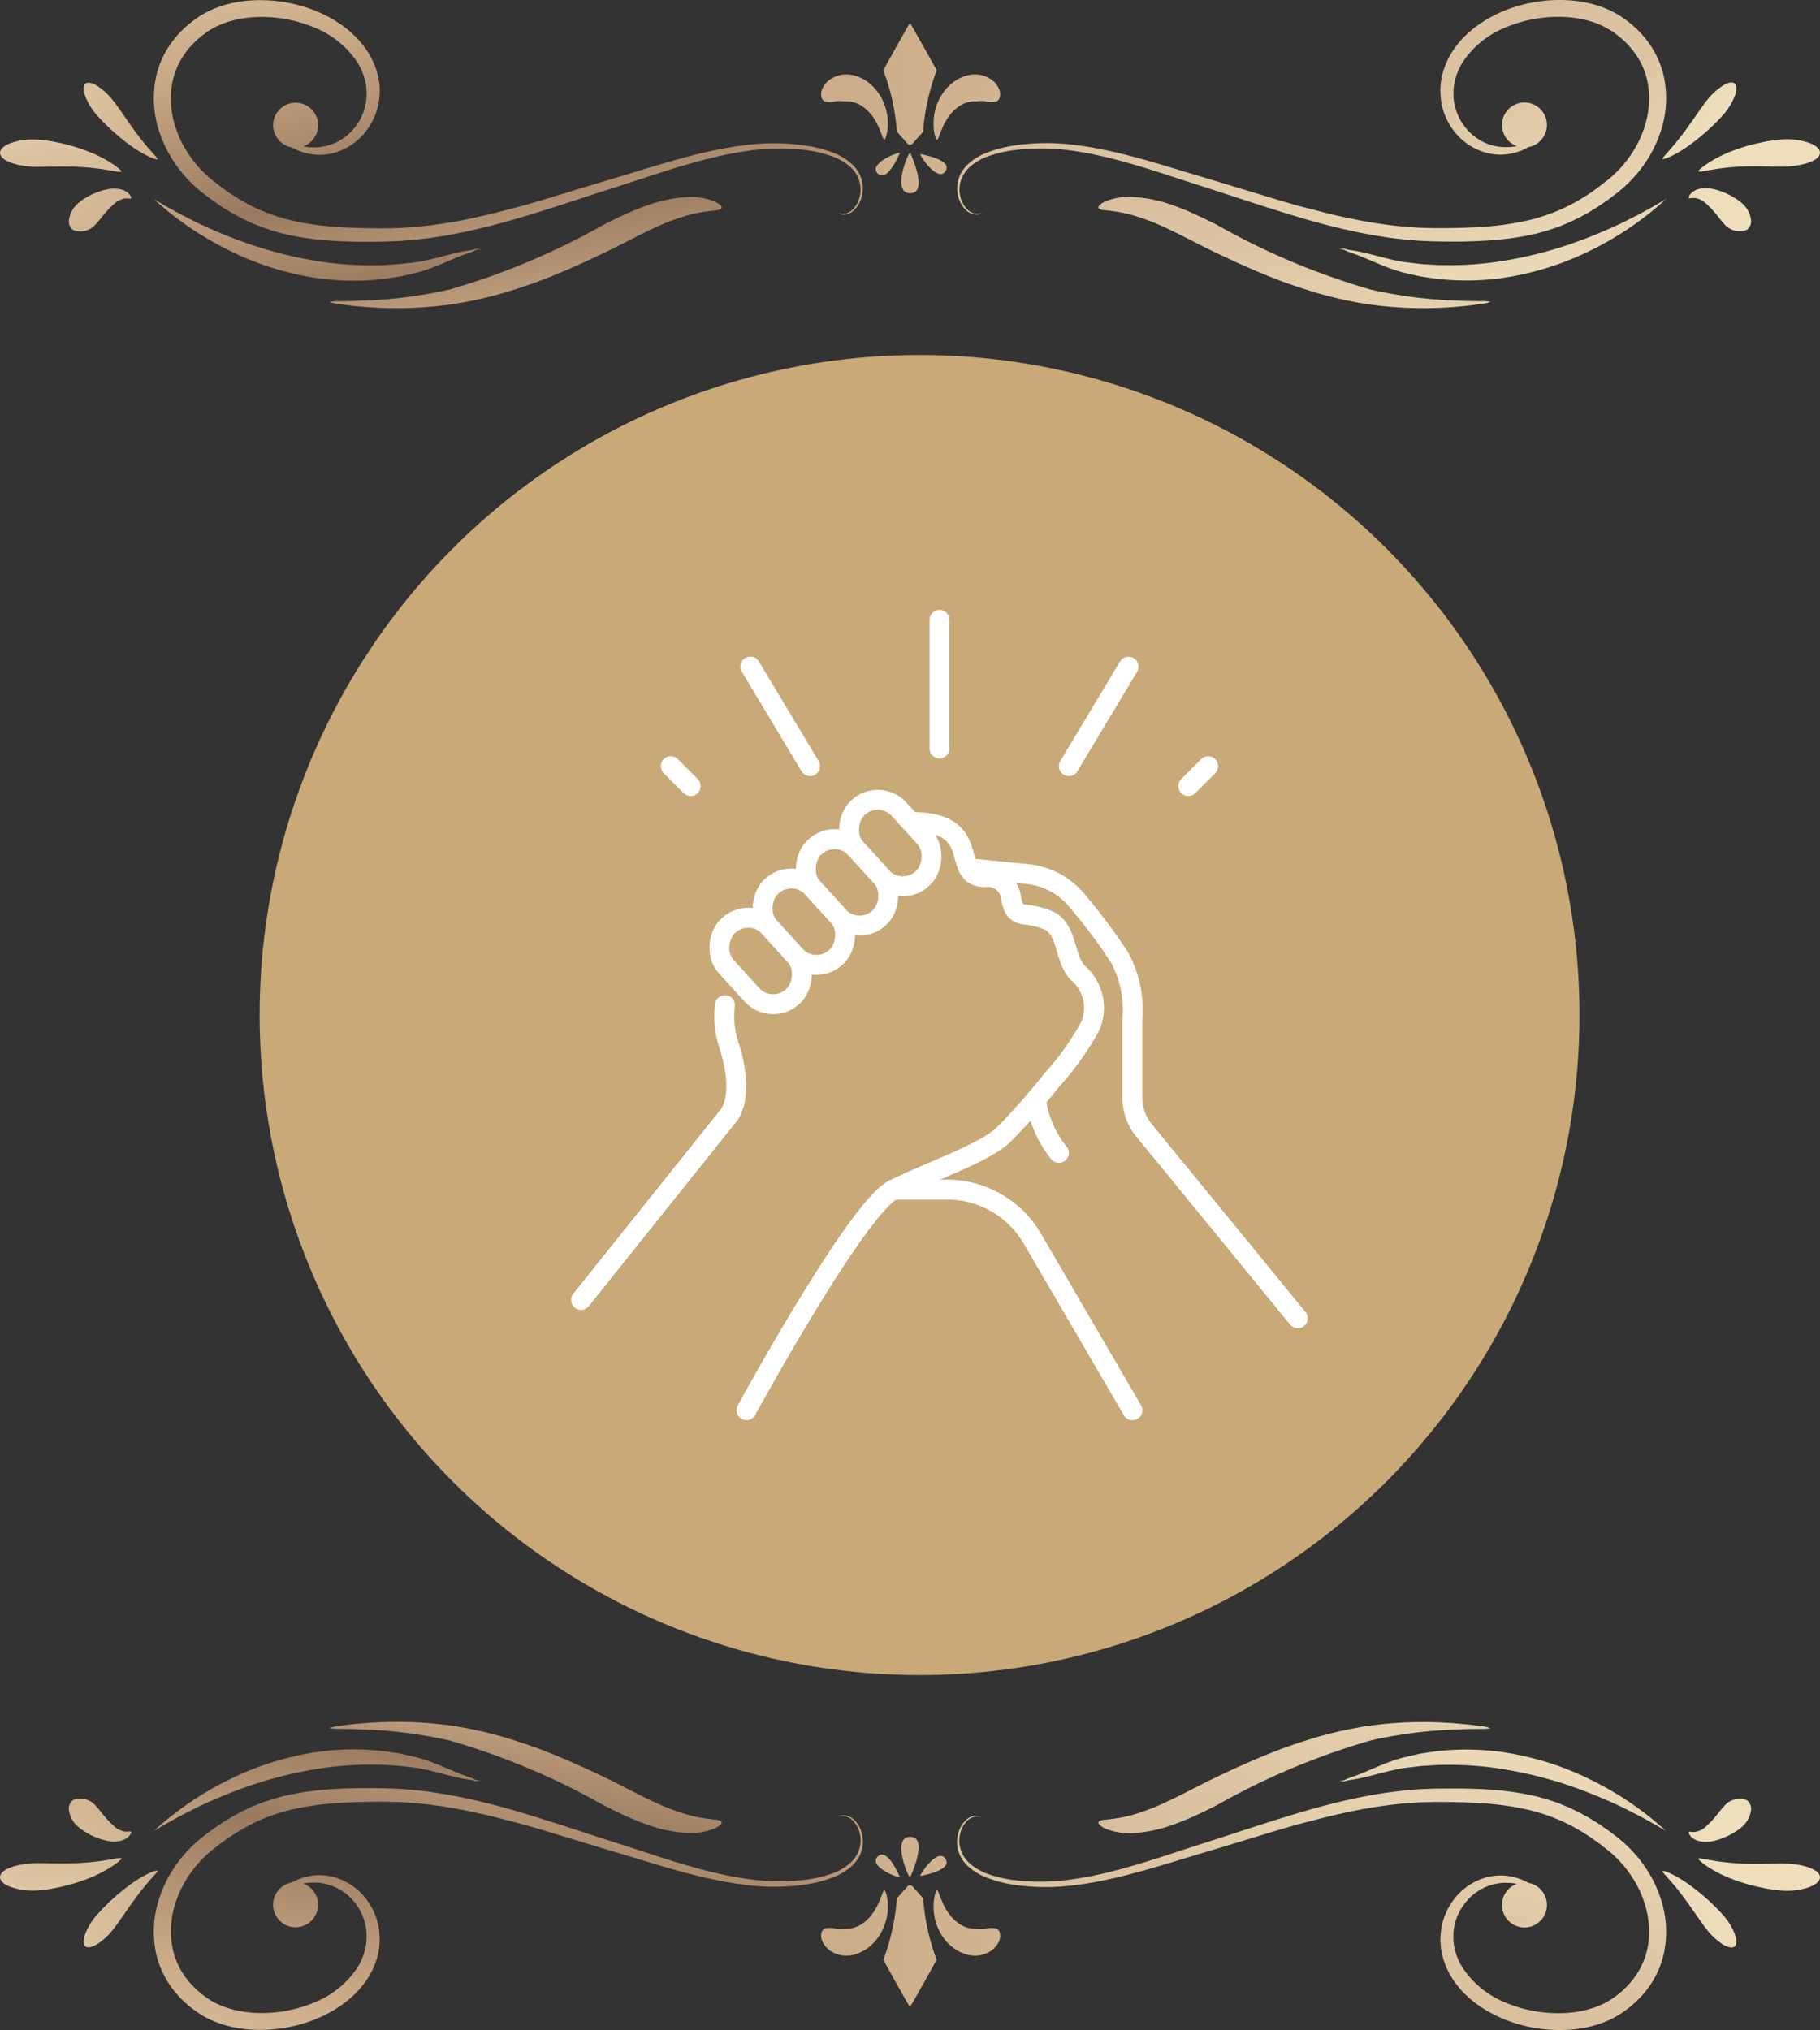 <svg xmlns="http://www.w3.org/2000/svg" xmlns:xlink="http://www.w3.org/1999/xlink" width="91.434" height="101.969" viewBox="0 0 91.434 101.969"><rect x="0" y="0" width="91.434" height="101.969" fill="#333333" stroke="none"/><defs><linearGradient id="linear-gradient" x1="-14.389" y1="-6.871" x2="12.052" y2="6.415" gradientUnits="objectBoundingBox"><stop offset="0" stop-color="#eedebc"></stop><stop offset="0.151" stop-color="#eedebc"></stop><stop offset="0.346" stop-color="#ddc5a3"></stop><stop offset="0.613" stop-color="#c9a885"></stop><stop offset="0.72" stop-color="#9a7a5f"></stop><stop offset="0.839" stop-color="#c9a885"></stop><stop offset="1" stop-color="#eedebc"></stop></linearGradient><linearGradient id="linear-gradient-2" x1="-17.398" y1="-3.388" x2="15.673" y2="3.794" xlink:href="#linear-gradient"></linearGradient><linearGradient id="linear-gradient-3" x1="-12.968" y1="-6.323" x2="13.474" y2="6.962" xlink:href="#linear-gradient"></linearGradient><linearGradient id="linear-gradient-4" x1="-52.626" y1="-10.685" x2="49.296" y2="10.749" xlink:href="#linear-gradient"></linearGradient><linearGradient id="linear-gradient-5" x1="-38.444" y1="-19.772" x2="34.521" y2="18.308" xlink:href="#linear-gradient"></linearGradient><linearGradient id="linear-gradient-6" x1="-33.859" y1="-21.678" x2="33.173" y2="21.579" xlink:href="#linear-gradient"></linearGradient><linearGradient id="linear-gradient-7" x1="-1.255" y1="-2.24" x2="1.234" y2="1.352" xlink:href="#linear-gradient"></linearGradient><linearGradient id="linear-gradient-8" x1="-2.555" y1="-4.81" x2="1.946" y2="3.002" xlink:href="#linear-gradient"></linearGradient><linearGradient id="linear-gradient-9" x1="-20.809" y1="-9.597" x2="3.038" y2="1.719" xlink:href="#linear-gradient"></linearGradient><linearGradient id="linear-gradient-10" x1="-12.74" y1="-24.146" x2="1.788" y2="2.671" xlink:href="#linear-gradient"></linearGradient><linearGradient id="linear-gradient-11" x1="-3.699" y1="-7.687" x2="1.694" y2="2.959" xlink:href="#linear-gradient"></linearGradient><linearGradient id="linear-gradient-12" x1="-24.508" y1="-17.266" x2="3.831" y2="2.844" xlink:href="#linear-gradient"></linearGradient><linearGradient id="linear-gradient-13" x1="-0.369" y1="-0.761" x2="2.119" y2="2.831" xlink:href="#linear-gradient"></linearGradient><linearGradient id="linear-gradient-14" x1="-0.974" y1="-2.077" x2="3.527" y2="5.723" xlink:href="#linear-gradient"></linearGradient><linearGradient id="linear-gradient-15" x1="-3.614" y1="-1.464" x2="20.23" y2="9.857" xlink:href="#linear-gradient"></linearGradient><linearGradient id="linear-gradient-16" x1="-1.486" y1="-3.305" x2="13.041" y2="23.571" xlink:href="#linear-gradient"></linearGradient><linearGradient id="linear-gradient-17" x1="-0.791" y1="-1.858" x2="4.602" y2="8.788" xlink:href="#linear-gradient"></linearGradient><linearGradient id="linear-gradient-18" x1="-3.582" y1="-2.316" x2="24.742" y2="17.711" xlink:href="#linear-gradient"></linearGradient><linearGradient id="linear-gradient-19" x1="-14.389" y1="7.871" x2="12.052" y2="-5.415" xlink:href="#linear-gradient"></linearGradient><linearGradient id="linear-gradient-20" x1="-17.398" y1="4.388" x2="15.673" y2="-2.794" xlink:href="#linear-gradient"></linearGradient><linearGradient id="linear-gradient-21" x1="-12.968" y1="7.323" x2="13.474" y2="-5.962" xlink:href="#linear-gradient"></linearGradient><linearGradient id="linear-gradient-22" x1="-52.626" y1="11.685" x2="49.296" y2="-9.749" xlink:href="#linear-gradient"></linearGradient><linearGradient id="linear-gradient-23" x1="-38.444" y1="20.772" x2="34.521" y2="-17.308" xlink:href="#linear-gradient"></linearGradient><linearGradient id="linear-gradient-24" x1="-33.859" y1="22.678" x2="33.173" y2="-20.579" xlink:href="#linear-gradient"></linearGradient><linearGradient id="linear-gradient-25" x1="-1.255" y1="3.24" x2="1.234" y2="-0.352" xlink:href="#linear-gradient"></linearGradient><linearGradient id="linear-gradient-26" x1="-2.555" y1="5.81" x2="1.946" y2="-2.002" xlink:href="#linear-gradient"></linearGradient><linearGradient id="linear-gradient-27" x1="-20.809" y1="10.597" x2="3.038" y2="-0.719" xlink:href="#linear-gradient"></linearGradient><linearGradient id="linear-gradient-28" x1="-12.74" y1="25.146" x2="1.788" y2="-1.671" xlink:href="#linear-gradient"></linearGradient><linearGradient id="linear-gradient-29" x1="-3.699" y1="8.687" x2="1.694" y2="-1.959" xlink:href="#linear-gradient"></linearGradient><linearGradient id="linear-gradient-30" x1="-24.508" y1="18.266" x2="3.831" y2="-1.844" xlink:href="#linear-gradient"></linearGradient><linearGradient id="linear-gradient-31" x1="-0.369" y1="1.761" x2="2.119" y2="-1.831" xlink:href="#linear-gradient"></linearGradient><linearGradient id="linear-gradient-32" x1="-0.974" y1="3.077" x2="3.527" y2="-4.723" xlink:href="#linear-gradient"></linearGradient><linearGradient id="linear-gradient-33" x1="-3.614" y1="2.464" x2="20.23" y2="-8.857" xlink:href="#linear-gradient"></linearGradient><linearGradient id="linear-gradient-34" x1="-1.486" y1="4.305" x2="13.041" y2="-22.571" xlink:href="#linear-gradient"></linearGradient><linearGradient id="linear-gradient-35" x1="-0.791" y1="2.858" x2="4.602" y2="-7.788" xlink:href="#linear-gradient"></linearGradient><linearGradient id="linear-gradient-36" x1="-3.582" y1="3.316" x2="24.742" y2="-16.711" xlink:href="#linear-gradient"></linearGradient></defs><g id="&#x7EC4;_496" data-name="&#x7EC4; 496" transform="translate(-4119.427 -5413.391)"><circle id="&#x692D;&#x5706;_24" data-name="&#x692D;&#x5706; 24" cx="33.154" cy="33.154" r="33.154" transform="translate(4132.47 5431.222)" fill="#c8a977"></circle><g id="&#x7EC4;_479" data-name="&#x7EC4; 479" transform="translate(4119.427 5413.391)"><g id="&#x7EC4;_396" data-name="&#x7EC4; 396" transform="translate(91.434 15.48) rotate(180)"><g id="&#x7EC4;_382" data-name="&#x7EC4; 382" transform="translate(41.183 5.775)"><g id="&#x7EC4;_380" data-name="&#x7EC4; 380" transform="translate(0 2.432)"><g id="&#x7EC4;_378" data-name="&#x7EC4; 378" transform="translate(5.649 0.254)"><path id="&#x8DEF;&#x5F84;_1296" data-name="&#x8DEF;&#x5F84; 1296" d="M3.156,1.92a.324.324,0,0,1,.181.226.684.684,0,0,1-.06.447,1.151,1.151,0,0,1-.476.5,1.448,1.448,0,0,1-.823.183A1.689,1.689,0,0,1,1.45,3.15a2.072,2.072,0,0,1-.579-.357A2.412,2.412,0,0,1,.4,2.237,2.692,2.692,0,0,1,.109,1.59,2.972,2.972,0,0,1,0,.966c0-.1,0-.188,0-.273S.013.528.023.457.046.32.058.264A1.3,1.3,0,0,1,.1.121C.128.042.153,0,.175,0S.219.043.25.116l.118.3c.024.061.055.126.083.2s.067.139.1.211a3.122,3.122,0,0,0,.273.422,2.216,2.216,0,0,0,.349.35,1.66,1.66,0,0,0,.369.223,1.226,1.226,0,0,0,.316.092.569.569,0,0,0,.063.008.356.356,0,0,0,.055.005l.048,0h.04c.1.007.176.012.255.016a1.454,1.454,0,0,0,.258-.006A1.188,1.188,0,0,1,3.156,1.92Z" transform="translate(0 0)" fill="url(#linear-gradient)"></path></g><path id="&#x8DEF;&#x5F84;_1297" data-name="&#x8DEF;&#x5F84; 1297" d="M2.68,3.741A10.916,10.916,0,0,1,2,.661C2,.647,1.989.637,1.979.637L1.468.057a.17.17,0,0,0-.255,0L.7.637c-.01,0-.018.01-.019.024A10.961,10.961,0,0,1,0,3.741c0,.01,1.054,1.9,1.293,2.3a.053.053,0,0,0,.1,0C1.626,5.643,2.685,3.751,2.68,3.741Z" transform="translate(3.194 0)" fill="url(#linear-gradient-2)"></path><g id="&#x7EC4;_379" data-name="&#x7EC4; 379" transform="translate(0 0.254)"><path id="&#x8DEF;&#x5F84;_1298" data-name="&#x8DEF;&#x5F84; 1298" d="M.2,1.92a.324.324,0,0,0-.181.226.683.683,0,0,0,.06.447,1.151,1.151,0,0,0,.476.5,1.448,1.448,0,0,0,.823.183A1.692,1.692,0,0,0,1.9,3.15a2.073,2.073,0,0,0,.579-.357,2.4,2.4,0,0,0,.473-.556,2.684,2.684,0,0,0,.289-.647A2.975,2.975,0,0,0,3.349.966c0-.1,0-.188,0-.273S3.339.528,3.329.457,3.306.32,3.295.264A1.259,1.259,0,0,0,3.252.121C3.224.042,3.2,0,3.177,0S3.133.043,3.1.116l-.117.3c-.025.061-.055.126-.084.2s-.067.139-.1.211a3.129,3.129,0,0,1-.273.422,2.209,2.209,0,0,1-.349.35,1.655,1.655,0,0,1-.369.223,1.222,1.222,0,0,1-.316.092.577.577,0,0,1-.063.008.358.358,0,0,1-.055.005l-.048,0h-.04c-.1.007-.177.012-.255.016a1.456,1.456,0,0,1-.259-.006A1.188,1.188,0,0,0,.2,1.92Z" transform="translate(0 0)" fill="url(#linear-gradient-3)"></path></g></g><g id="&#x7EC4;_381" data-name="&#x7EC4; 381" transform="translate(2.691 0)"><path id="&#x8DEF;&#x5F84;_1299" data-name="&#x8DEF;&#x5F84; 1299" d="M.424,2.029S-.53,0,.424,0C1.4,0,.48,2.15.424,2.029Z" transform="translate(1.409 0)" fill="url(#linear-gradient-4)"></path><path id="&#x8DEF;&#x5F84;_1300" data-name="&#x8DEF;&#x5F84; 1300" d="M0,1.135S.638-.417,1.122.109-.038,1.227,0,1.135Z" transform="translate(2.351 0.889)" fill="url(#linear-gradient-5)"></path><path id="&#x8DEF;&#x5F84;_1301" data-name="&#x8DEF;&#x5F84; 1301" d="M1.315,1.007S-.341.734.064.144,1.414,1.024,1.315,1.007Z" transform="translate(0 0.957)" fill="url(#linear-gradient-6)"></path></g></g><g id="&#x7EC4;_388" data-name="&#x7EC4; 388" transform="translate(48.084 0)"><path id="&#x8DEF;&#x5F84;_1302" data-name="&#x8DEF;&#x5F84; 1302" d="M35.5,8.328a4.561,4.561,0,0,1-.455,1.186,4.9,4.9,0,0,1-.653.907,5.315,5.315,0,0,1-.759.686l-.205.147c-.033.025-.07.048-.107.071l-.11.068c-.072.047-.149.086-.224.126l-.113.06-.116.053a5.04,5.04,0,0,1-.942.324,6.316,6.316,0,0,1-.954.154A7.338,7.338,0,0,1,29,12.024a7.242,7.242,0,0,1-.875-.206c-.143-.04-.282-.091-.42-.139-.069-.024-.137-.053-.2-.08s-.136-.053-.2-.084l-.2-.09c-.065-.031-.129-.065-.193-.1l-.1-.049-.094-.053-.186-.107L26.354,11l-.089-.058-.086-.062-.171-.124-.163-.132c-.055-.043-.107-.09-.158-.137s-.1-.093-.152-.141c-.1-.1-.195-.195-.281-.3a4.479,4.479,0,0,1-.471-.657l-.095-.175-.046-.087-.04-.091-.079-.18-.065-.185-.032-.092c-.01-.031-.017-.063-.025-.094L24.353,8.3c-.012-.063-.022-.126-.033-.188L24.3,8.018c0-.031-.006-.063-.009-.094l-.016-.186q0-.093,0-.185V7.461l.006-.091.014-.18.027-.177c0-.029.009-.058.014-.087l.02-.086c.014-.057.027-.114.041-.17l.053-.164c.009-.027.017-.054.027-.081l.032-.078.064-.155.075-.148.037-.073c.013-.024.028-.047.042-.07l.083-.137c.029-.045.061-.087.091-.13a2.961,2.961,0,0,1,.193-.243,3.065,3.065,0,0,1,.9-.7,2.853,2.853,0,0,1,.943-.3,2.668,2.668,0,0,1,.823.016l.09.015.086.021.163.041c.1.036.2.068.284.1l.232.11.074.044a1.13,1.13,0,1,1-.575.051l-.083-.017-.15-.018-.078-.01c-.027,0-.054,0-.081,0a2.5,2.5,0,0,0-.714.056,2.545,2.545,0,0,0-.777.313,2.647,2.647,0,0,0-.713.635,2.5,2.5,0,0,0-.149.21c-.023.037-.048.073-.07.111l-.063.117c-.011.02-.022.039-.032.059L25.18,6.3l-.055.124-.046.13-.023.065c-.007.022-.012.045-.018.067L25,6.826l-.027.139-.014.07c0,.024-.005.048-.008.072-.005.048-.011.1-.016.144l0,.146,0,.074,0,.074.007.149.019.15c0,.025.006.05.01.075l.016.075c.011.05.021.1.032.15l.045.149c.008.025.014.05.023.075l.029.073.057.148.07.145.035.073.041.071.083.143a4.69,4.69,0,0,0,2.214,1.761c.058.027.119.049.18.071s.121.047.183.067c.124.04.248.083.376.116a6.52,6.52,0,0,0,.784.171,6.637,6.637,0,0,0,1.644.057,5.534,5.534,0,0,0,.824-.14,4.244,4.244,0,0,0,.787-.275l.095-.043.091-.049c.061-.033.123-.064.18-.1l.088-.054a.974.974,0,0,0,.087-.058l.175-.126a4.534,4.534,0,0,0,.636-.577,4.1,4.1,0,0,0,.538-.743,3.735,3.735,0,0,0,.376-.965,4.151,4.151,0,0,0,.1-1.151c0-.1-.015-.2-.024-.308s-.031-.208-.046-.313a5.2,5.2,0,0,0-.165-.634,5.448,5.448,0,0,0-.252-.634,5.814,5.814,0,0,0-.347-.618,5.749,5.749,0,0,0-.434-.59c-.082-.093-.161-.19-.25-.278-.044-.045-.086-.092-.132-.136l-.139-.13c-.045-.045-.094-.086-.143-.127s-.1-.083-.148-.125l-.319-.248c-.054-.041-.106-.084-.162-.124L32.035,2.6l-.168-.118c-.056-.04-.112-.08-.17-.115l-.35-.221c-.118-.072-.241-.136-.362-.206s-.247-.13-.373-.192l-.19-.093c-.063-.032-.13-.056-.195-.084l-.2-.082c-.065-.028-.131-.056-.2-.078l-.406-.143-.417-.122c-.069-.022-.141-.037-.212-.054l-.214-.05A13.825,13.825,0,0,0,26.8.771C26.652.755,26.5.748,26.345.736L26.114.72,25.882.709,25.416.69l-.469-.01c-.157,0-.314-.006-.472-.006L24,.671l-.469.011L23.3.688c-.078,0-.157.009-.235.014l-.471.031c-.157.012-.314.031-.471.046-.315.028-.628.077-.942.119-.157.021-.313.052-.47.077s-.314.05-.469.083c-.312.062-.625.121-.935.194-.622.135-1.238.3-1.851.459s-1.22.343-1.821.525-1.2.364-1.79.545-1.18.356-1.755.528c-1.151.347-2.272.7-3.363.984-.545.143-1.084.265-1.612.369s-1.049.175-1.556.229A10.822,10.822,0,0,1,2.714,4.8,6.2,6.2,0,0,1,1.5,4.474a2.994,2.994,0,0,1-.967-.591,1.785,1.785,0,0,1-.323-.409,1.681,1.681,0,0,1-.173-.451L.019,2.91C.011,2.873.011,2.835.007,2.8a1.342,1.342,0,0,1,0-.217,1.631,1.631,0,0,1,.073-.394,1.414,1.414,0,0,1,.336-.576.815.815,0,0,1,.428-.238.685.685,0,0,1,.3.011.464.464,0,0,1,.073.024c.016.006.024.01.023.012a.61.61,0,0,1-.1-.015.732.732,0,0,0-.287.012.78.78,0,0,0-.387.243,1.355,1.355,0,0,0-.294.556,1.558,1.558,0,0,0-.054.371,1.235,1.235,0,0,0,.012.2c.005.034.006.069.014.1l.023.1A1.561,1.561,0,0,0,.334,3.4a1.647,1.647,0,0,0,.309.366A2.845,2.845,0,0,0,1.57,4.3a6.048,6.048,0,0,0,1.179.287A10.67,10.67,0,0,0,5.524,4.6c.495-.064,1-.147,1.521-.26s1.046-.246,1.582-.4c1.073-.3,2.179-.679,3.329-1.05.576-.185,1.154-.369,1.742-.562s1.181-.388,1.782-.58,1.21-.381,1.824-.563,1.237-.351,1.868-.5c.314-.08.632-.145.949-.214.158-.037.319-.062.479-.093s.319-.063.48-.087c.322-.049.643-.105.967-.139.162-.018.323-.041.485-.056l.487-.04c.081-.006.162-.015.243-.018l.244-.01.487-.019L24.475,0c.16,0,.319,0,.479,0l.478,0,.478.013.238.007.238.013c.159.01.317.015.475.029a14.493,14.493,0,0,1,1.877.256l.23.05c.076.017.153.032.229.055l.452.124L30.092.7c.074.023.146.052.217.081l.215.086c.071.03.143.055.213.088l.207.1c.138.065.276.128.407.2s.266.141.394.217l.379.233c.064.037.124.079.184.121l.18.124.179.123c.06.041.115.086.173.129l.341.258c.056.045.113.093.169.139s.112.093.165.143l.159.147c.052.049.1.1.152.152.1.1.194.209.289.314a6.678,6.678,0,0,1,.908,1.373,6.3,6.3,0,0,1,.3.731A5.245,5.245,0,0,1,35.5,8.328Z" transform="translate(0 3.338)" fill="url(#linear-gradient-7)"></path><g id="&#x7EC4;_383" data-name="&#x7EC4; 383" transform="translate(7.095 0)"><path id="&#x8DEF;&#x5F84;_1303" data-name="&#x8DEF;&#x5F84; 1303" d="M0,5.036c-.013.042.015.094.084.153a1.022,1.022,0,0,0,.135.1c.028.017.058.035.091.052l.107.044a3.231,3.231,0,0,0,1.37.193,7.066,7.066,0,0,0,1.963-.417c.35-.124.709-.27,1.07-.433s.722-.342,1.087-.524A35.825,35.825,0,0,1,13.673.937,22.782,22.782,0,0,1,17.859.388c.279-.009.533-.024.757-.029s.418,0,.578-.008a1.7,1.7,0,0,0,.5-.042,1.909,1.909,0,0,0-.491-.1c-.158-.024-.352-.051-.576-.081s-.48-.044-.762-.068A20.015,20.015,0,0,0,13.531.2a20.725,20.725,0,0,0-2.482.54c-.2.056-.4.124-.6.184l-.3.094-.293.1-.576.2-.553.215c-.182.069-.359.142-.531.215l-.506.213c-.326.143-.636.281-.923.412-.573.264-1.059.5-1.425.68l-1.056.538q-.5.255-.967.469a10.914,10.914,0,0,1-1.656.617A7.052,7.052,0,0,1,.5,4.888l-.1.015L.3,4.913a1.059,1.059,0,0,0-.149.027C.069,4.962.016,4.994,0,5.036Z" transform="translate(0)" fill="url(#linear-gradient-8)"></path></g><g id="&#x7EC4;_384" data-name="&#x7EC4; 384" transform="translate(35.435 7.474)"><path id="&#x8DEF;&#x5F84;_1304" data-name="&#x8DEF;&#x5F84; 1304" d="M3.628,3.8c.116-.1.113-.315.018-.588A3.241,3.241,0,0,0,3.1,2.277,10.717,10.717,0,0,0,1.441.756,6.033,6.033,0,0,0,.473.16,2.191,2.191,0,0,0,.142.025C.06,0,.011-.007,0,.008s.019.055.073.12S.21.276.3.386C.5.6.743.892.989,1.22c.494.652.992,1.43,1.256,1.752a3.29,3.29,0,0,0,.8.73C3.3,3.854,3.512,3.9,3.628,3.8Z" transform="translate(0 0)" fill="url(#linear-gradient-9)"></path></g><g id="&#x7EC4;_385" data-name="&#x7EC4; 385" transform="translate(37.249 6.847)"><path id="&#x8DEF;&#x5F84;_1305" data-name="&#x8DEF;&#x5F84; 1305" d="M6.1.951c0-.382-.812-.664-1.767-.7C3.853.24,2.787.307,1.835.23A12.179,12.179,0,0,1,.576.072C.407.048.271.018.171.007S.011,0,0,.017s.03.062.106.128A2.816,2.816,0,0,0,.445.4a6.446,6.446,0,0,0,1.205.617,9.342,9.342,0,0,0,1.49.445,7.22,7.22,0,0,0,1.144.162A3.379,3.379,0,0,0,5.578,1.44C5.905,1.314,6.1,1.14,6.1.951Z" transform="translate(0 0)" fill="url(#linear-gradient-10)"></path></g><g id="&#x7EC4;_386" data-name="&#x7EC4; 386" transform="translate(19.185 1.38)"><path id="&#x8DEF;&#x5F84;_1306" data-name="&#x8DEF;&#x5F84; 1306" d="M16.435,4.094l-.519-.452A17.091,17.091,0,0,0,14.4,2.517a17.121,17.121,0,0,0-2.474-1.335A14.761,14.761,0,0,0,8.611.191,12.887,12.887,0,0,0,5.14.063c-.066.006-.133.01-.2.017L4.747.108,4.366.165C4.242.186,4.118.2,4,.227l-.353.08c-.231.054-.453.1-.668.168-.108.03-.21.066-.31.1s-.2.07-.29.107c-.374.145-.7.291-.988.41-.144.061-.278.116-.4.163s-.239.09-.342.126L.5,1.434a1.114,1.114,0,0,0-.132.054.674.674,0,0,1-.192.08.4.4,0,0,1-.128,0L0,1.56l.042.015A.41.41,0,0,0,.175,1.6a.7.7,0,0,0,.217-.043c.079-.023.172-.031.284-.051s.234-.036.366-.066.277-.059.431-.1c.307-.073.653-.17,1.031-.261.095-.025.191-.045.29-.066s.2-.043.3-.059C3.3.922,3.518.9,3.743.876L4.086.835C4.2.819,4.322.82,4.442.81L4.808.788,4.994.776c.063,0,.126,0,.19,0a16.916,16.916,0,0,1,3.285.25,20.738,20.738,0,0,1,3.2.823A25.553,25.553,0,0,1,14.2,2.885c.7.342,1.262.646,1.645.865Z" transform="translate(0 0)" fill="url(#linear-gradient-11)"></path></g><g id="&#x7EC4;_387" data-name="&#x7EC4; 387" transform="translate(36.757 3.842)"><path id="&#x8DEF;&#x5F84;_1307" data-name="&#x8DEF;&#x5F84; 1307" d="M2.919.085A1,1,0,0,0,1.762.4c-.092.091-.221.259-.375.444a4.384,4.384,0,0,1-.518.544,1.079,1.079,0,0,1-.53.278c-.166.025-.3-.026-.333.01-.013.014-.005.052.026.114A.631.631,0,0,0,.232,2a.968.968,0,0,0,.42.151,1.722,1.722,0,0,0,.521-.016A3.21,3.21,0,0,0,2.13,1.79a2.794,2.794,0,0,0,.6-.418A1.322,1.322,0,0,0,3.12.632.532.532,0,0,0,2.919.085Z" transform="translate(0 0)" fill="url(#linear-gradient-12)"></path></g></g><g id="&#x7EC4;_394" data-name="&#x7EC4; 394" transform="translate(0 0)"><path id="&#x8DEF;&#x5F84;_1308" data-name="&#x8DEF;&#x5F84; 1308" d="M.125,8.328A4.567,4.567,0,0,0,.58,9.515a4.9,4.9,0,0,0,.653.907,5.325,5.325,0,0,0,.759.687l.205.147c.033.025.07.048.107.07l.11.068c.072.047.149.086.224.126l.113.06.116.053a5.049,5.049,0,0,0,.942.324,6.3,6.3,0,0,0,.954.154,7.341,7.341,0,0,0,1.855-.086,7.242,7.242,0,0,0,.875-.206c.143-.04.282-.091.42-.139.069-.024.137-.053.2-.08s.136-.053.2-.084l.2-.09c.065-.031.129-.065.193-.1l.1-.049.094-.053.186-.107L9.267,11l.089-.058.086-.062.171-.124.163-.132c.055-.043.107-.09.158-.137s.1-.093.152-.141c.1-.1.195-.195.281-.3a4.483,4.483,0,0,0,.471-.657l.094-.175.046-.087.04-.091.079-.18.065-.185.032-.092c.01-.031.017-.062.025-.093l.048-.186c.012-.063.022-.126.033-.188l.016-.093c0-.031.006-.063.009-.094q.008-.094.016-.186t0-.185V7.461l-.006-.091-.014-.18L11.3,7.013c0-.029-.009-.058-.014-.087l-.02-.086c-.014-.057-.027-.114-.041-.17l-.053-.164c-.009-.027-.017-.054-.027-.081l-.032-.078-.064-.155-.075-.148-.037-.073c-.013-.024-.028-.047-.042-.07l-.084-.138c-.029-.045-.061-.087-.091-.13a2.948,2.948,0,0,0-.193-.243,3.065,3.065,0,0,0-.9-.7,2.86,2.86,0,0,0-.944-.3,2.667,2.667,0,0,0-.823.016c-.03.005-.06.009-.09.015l-.085.021-.163.041c-.1.036-.2.067-.284.1L7,4.7l-.074.044a1.129,1.129,0,1,0,.575.05l.083-.017.15-.018.078-.01.081,0A2.5,2.5,0,0,1,8.61,4.8a2.539,2.539,0,0,1,.777.313,2.646,2.646,0,0,1,.713.635,2.5,2.5,0,0,1,.149.21c.023.037.048.073.07.111l.063.117c.01.02.021.039.031.059l.027.062.055.124.046.13.023.065c.007.022.012.045.018.067l.037.135.027.139.014.07c0,.024.005.048.008.072.005.048.011.1.016.144l0,.146,0,.073,0,.074q0,.074-.007.149l-.02.149c0,.025-.006.05-.01.075l-.016.075c-.011.05-.02.1-.032.15l-.045.149c-.008.025-.014.05-.023.075l-.029.073-.057.148-.07.145-.035.073-.041.071-.083.143A4.688,4.688,0,0,1,8.006,10.78c-.058.027-.119.048-.18.071s-.121.047-.183.067c-.124.04-.248.083-.376.116a6.581,6.581,0,0,1-.783.171,6.645,6.645,0,0,1-1.644.057,5.541,5.541,0,0,1-.824-.14,4.243,4.243,0,0,1-.787-.275L3.133,10.8l-.091-.049c-.061-.033-.123-.064-.18-.1L2.774,10.6a.9.9,0,0,1-.088-.058l-.175-.126a4.524,4.524,0,0,1-.637-.577A4.1,4.1,0,0,1,1.337,9.1a3.732,3.732,0,0,1-.376-.965,4.154,4.154,0,0,1-.1-1.151c0-.1.015-.2.025-.308s.031-.208.046-.313a5.162,5.162,0,0,1,.164-.634,5.451,5.451,0,0,1,.252-.634,5.875,5.875,0,0,1,.78-1.208c.082-.093.161-.19.25-.278.044-.045.087-.092.132-.135l.139-.13c.045-.045.094-.086.143-.127s.1-.083.148-.125l.319-.247c.054-.041.106-.085.162-.124L3.585,2.6l.168-.118c.056-.04.112-.08.17-.115l.35-.221c.118-.072.241-.137.362-.206s.247-.13.373-.192l.19-.093c.063-.032.13-.056.195-.084l.2-.082c.065-.028.131-.056.2-.078l.406-.143.417-.122c.069-.022.141-.037.212-.054l.214-.05A13.833,13.833,0,0,1,8.816.771c.152-.016.306-.023.459-.035L9.506.72l.232-.01L10.2.69l.469-.01c.156,0,.314-.006.472-.006l.474,0,.469.011.235.006c.078,0,.157.01.235.014l.471.031c.157.012.314.031.471.047.315.027.628.077.942.119.157.021.313.052.47.077s.314.05.469.083c.312.062.625.121.935.193.622.135,1.238.3,1.851.459s1.22.343,1.821.525,1.2.364,1.79.544,1.18.356,1.755.528c1.151.347,2.272.7,3.363.983.545.144,1.084.265,1.612.369s1.049.175,1.556.229A10.819,10.819,0,0,0,32.907,4.8a6.185,6.185,0,0,0,1.211-.33,2.993,2.993,0,0,0,.966-.591,1.782,1.782,0,0,0,.323-.409,1.675,1.675,0,0,0,.173-.451c.007-.038.014-.076.021-.113s.008-.075.012-.111a1.316,1.316,0,0,0,0-.217,1.628,1.628,0,0,0-.073-.393,1.412,1.412,0,0,0-.336-.576.817.817,0,0,0-.428-.238.686.686,0,0,0-.3.011.471.471,0,0,0-.073.024c-.016.006-.024.01-.023.012a.644.644,0,0,0,.1-.015.729.729,0,0,1,.287.012.778.778,0,0,1,.387.243,1.352,1.352,0,0,1,.294.556,1.547,1.547,0,0,1,.054.371,1.241,1.241,0,0,1-.012.2c-.005.034-.006.069-.014.1l-.023.1a1.564,1.564,0,0,1-.172.409,1.649,1.649,0,0,1-.309.366,2.849,2.849,0,0,1-.927.53,6.038,6.038,0,0,1-1.179.287A10.672,10.672,0,0,1,30.1,4.6c-.495-.064-1-.146-1.521-.26s-1.046-.246-1.582-.4c-1.073-.3-2.179-.679-3.328-1.05-.576-.185-1.155-.369-1.742-.562s-1.181-.388-1.782-.58-1.21-.381-1.824-.563-1.238-.351-1.868-.5C16.134.606,15.816.54,15.5.471,15.34.434,15.179.409,15.02.378S14.7.315,14.54.291C14.217.242,13.9.186,13.572.151,13.41.133,13.249.111,13.087.1L12.6.056c-.081-.006-.162-.015-.243-.018l-.244-.01L11.626.008,11.146,0c-.16,0-.32,0-.479,0l-.478,0L9.71.017,9.472.024,9.234.037c-.159.01-.317.015-.475.029A14.441,14.441,0,0,0,6.882.321l-.23.05C6.575.389,6.5.4,6.423.426L5.971.551,5.529.7c-.074.023-.146.052-.217.081L5.1.867c-.071.03-.143.055-.213.088l-.207.1c-.138.065-.277.128-.407.2S4,1.4,3.875,1.473L3.5,1.706c-.064.037-.124.079-.184.121l-.18.124-.179.123c-.06.041-.115.086-.173.129l-.341.258c-.057.045-.113.093-.169.139s-.112.093-.165.143l-.159.147c-.052.049-.1.1-.152.152-.1.1-.194.209-.289.314A6.661,6.661,0,0,0,.6,4.727a6.3,6.3,0,0,0-.3.731A5.245,5.245,0,0,0,.125,8.328Z" transform="translate(7.729 3.346)" fill="url(#linear-gradient-13)"></path><g id="&#x7EC4;_389" data-name="&#x7EC4; 389" transform="translate(16.561 0)"><path id="&#x8DEF;&#x5F84;_1309" data-name="&#x8DEF;&#x5F84; 1309" d="M19.691,5.045c-.013-.042-.066-.074-.15-.1a1.051,1.051,0,0,0-.149-.027L19.3,4.913,19.2,4.9a7.023,7.023,0,0,1-1.163-.211,10.908,10.908,0,0,1-1.656-.618q-.462-.214-.967-.469l-1.056-.537c-.367-.184-.853-.417-1.425-.681-.287-.131-.6-.269-.923-.413L11.5,1.756c-.172-.073-.348-.146-.531-.215l-.553-.215-.575-.2-.293-.1-.3-.094c-.2-.061-.4-.129-.6-.185A20.694,20.694,0,0,0,6.165.2,19.883,19.883,0,0,0,1.829.06c-.282.025-.538.043-.762.07S.649.187.491.212A1.676,1.676,0,0,0,0,.318,1.934,1.934,0,0,0,.5.354c.159,0,.354.005.578.006s.478.019.757.028a22.578,22.578,0,0,1,4.188.55A35.891,35.891,0,0,1,13.783,4.21c.365.182.726.36,1.087.524s.72.308,1.07.433a7.066,7.066,0,0,0,1.963.417,3.229,3.229,0,0,0,1.37-.193l.108-.044c.033-.016.063-.035.091-.052a1.028,1.028,0,0,0,.135-.1C19.676,5.139,19.7,5.088,19.691,5.045Z" transform="translate(0)" fill="url(#linear-gradient-14)"></path></g><g id="&#x7EC4;_390" data-name="&#x7EC4; 390" transform="translate(4.198 7.485)"><path id="&#x8DEF;&#x5F84;_1310" data-name="&#x8DEF;&#x5F84; 1310" d="M.089,3.8c.116.1.332.055.583-.1a3.284,3.284,0,0,0,.8-.73c.264-.322.765-1.1,1.26-1.748C2.979.9,3.227.6,3.418.39,3.511.28,3.592.2,3.645.13s.079-.109.07-.124-.057,0-.138.022a2.293,2.293,0,0,0-.329.136,6.177,6.177,0,0,0-.969.6A10.664,10.664,0,0,0,.621,2.275a3.245,3.245,0,0,0-.551.934C-.025,3.483-.028,3.7.089,3.8Z" transform="translate(0 0)" fill="url(#linear-gradient-15)"></path></g><g id="&#x7EC4;_391" data-name="&#x7EC4; 391" transform="translate(0 6.86)"><path id="&#x8DEF;&#x5F84;_1311" data-name="&#x8DEF;&#x5F84; 1311" d="M0,.948c0,.189.2.363.523.488a3.382,3.382,0,0,0,1.294.183A7.331,7.331,0,0,0,2.962,1.46a9.3,9.3,0,0,0,1.491-.44A6.31,6.31,0,0,0,5.66.4,2.628,2.628,0,0,0,6,.148C6.072.08,6.11.033,6.1.013S6.032,0,5.933.009s-.235.043-.4.068a11.61,11.61,0,0,1-1.26.157c-.954.074-2.02,0-2.5.017C.812.284,0,.566,0,.948Z" transform="translate(0 0)" fill="url(#linear-gradient-16)"></path></g><g id="&#x7EC4;_392" data-name="&#x7EC4; 392" transform="translate(7.729 1.389)"><path id="&#x8DEF;&#x5F84;_1312" data-name="&#x8DEF;&#x5F84; 1312" d="M0,4.094l.595-.344c.383-.219.943-.523,1.645-.866A25.659,25.659,0,0,1,4.763,1.847a20.744,20.744,0,0,1,3.2-.823,16.93,16.93,0,0,1,3.284-.25c.064,0,.127,0,.19,0l.186.012.366.022c.12.009.24.009.356.025l.343.041c.225.028.447.046.648.086.1.015.2.037.3.059s.2.041.29.066c.378.09.724.187,1.031.261.153.038.3.071.431.1s.255.048.366.066.205.028.284.051a.7.7,0,0,0,.217.043.412.412,0,0,0,.132-.029l.042-.016-.044.006a.4.4,0,0,1-.128,0,.674.674,0,0,1-.192-.08,1.153,1.153,0,0,0-.132-.054l-.147-.052c-.1-.036-.218-.075-.342-.126s-.259-.1-.4-.163c-.288-.119-.614-.265-.988-.41-.093-.038-.19-.072-.29-.107s-.2-.072-.31-.1C13.243.4,13.022.361,12.79.307l-.353-.08c-.12-.028-.243-.04-.368-.062L11.688.108,11.493.08c-.066-.008-.132-.011-.2-.017a12.89,12.89,0,0,0-3.47.129,14.755,14.755,0,0,0-3.319.991A16.24,16.24,0,0,0,.519,3.642Z" transform="translate(0 0)" fill="url(#linear-gradient-17)"></path></g><g id="&#x7EC4;_393" data-name="&#x7EC4; 393" transform="translate(3.465 3.851)"><path id="&#x8DEF;&#x5F84;_1313" data-name="&#x8DEF;&#x5F84; 1313" d="M.209.085a.532.532,0,0,0-.2.547,1.321,1.321,0,0,0,.393.74,2.817,2.817,0,0,0,.6.42,3.191,3.191,0,0,0,.956.353,1.708,1.708,0,0,0,.523.018A.971.971,0,0,0,2.9,2.012.623.623,0,0,0,3.1,1.8c.03-.063.036-.1.022-.119-.026-.032-.162.022-.331,0A1.059,1.059,0,0,1,2.255,1.4a4.308,4.308,0,0,1-.517-.55C1.585.662,1.457.493,1.365.4A1,1,0,0,0,.209.085Z" transform="translate(0 0)" fill="url(#linear-gradient-18)"></path></g></g></g><g id="&#x7EC4;_397" data-name="&#x7EC4; 397" transform="translate(91.434 101.969) rotate(180)"><g id="&#x7EC4;_382-2" data-name="&#x7EC4; 382" transform="translate(41.183 1.205)"><g id="&#x7EC4;_380-2" data-name="&#x7EC4; 380" transform="translate(0 0)"><g id="&#x7EC4;_378-2" data-name="&#x7EC4; 378" transform="translate(5.649 2.534)"><path id="&#x8DEF;&#x5F84;_1296-2" data-name="&#x8DEF;&#x5F84; 1296" d="M3.156,1.361a.324.324,0,0,0,.181-.226.684.684,0,0,0-.06-.447A1.151,1.151,0,0,0,2.8.187,1.448,1.448,0,0,0,1.978,0,1.689,1.689,0,0,0,1.45.131,2.072,2.072,0,0,0,.871.488,2.412,2.412,0,0,0,.4,1.044a2.692,2.692,0,0,0-.289.647A2.973,2.973,0,0,0,0,2.315c0,.1,0,.188,0,.273s.011.164.021.236.023.136.035.193A1.3,1.3,0,0,0,.1,3.16c.028.078.053.121.075.121s.045-.043.076-.116l.118-.3c.024-.061.055-.126.083-.2s.067-.139.1-.211a3.122,3.122,0,0,1,.273-.422,2.216,2.216,0,0,1,.349-.35,1.66,1.66,0,0,1,.369-.223,1.226,1.226,0,0,1,.316-.092.569.569,0,0,1,.063-.008.356.356,0,0,1,.055-.005l.048,0h.04c.1-.007.176-.012.255-.016a1.454,1.454,0,0,1,.258.006A1.188,1.188,0,0,0,3.156,1.361Z" transform="translate(0 0)" fill="url(#linear-gradient-19)"></path></g><path id="&#x8DEF;&#x5F84;_1297-2" data-name="&#x8DEF;&#x5F84; 1297" d="M2.68,2.327A10.916,10.916,0,0,0,2,5.408c0,.014-.009.024-.019.024l-.512.579a.17.17,0,0,1-.255,0L.7,5.432c-.01,0-.018-.01-.019-.024A10.961,10.961,0,0,0,0,2.327c0-.01,1.054-1.9,1.293-2.3a.053.053,0,0,1,.1,0C1.626.425,2.685,2.317,2.68,2.327Z" transform="translate(3.194 0)" fill="url(#linear-gradient-20)"></path><g id="&#x7EC4;_379-2" data-name="&#x7EC4; 379" transform="translate(0 2.534)"><path id="&#x8DEF;&#x5F84;_1298-2" data-name="&#x8DEF;&#x5F84; 1298" d="M.2,1.361a.324.324,0,0,1-.181-.226A.683.683,0,0,1,.075.688a1.151,1.151,0,0,1,.476-.5A1.448,1.448,0,0,1,1.374,0,1.691,1.691,0,0,1,1.9.131a2.073,2.073,0,0,1,.579.357,2.4,2.4,0,0,1,.473.556,2.684,2.684,0,0,1,.289.647,2.975,2.975,0,0,1,.106.624c0,.1,0,.188,0,.273s-.011.164-.021.236-.023.136-.035.193a1.259,1.259,0,0,1-.042.143c-.028.078-.053.121-.075.121s-.045-.043-.076-.116l-.117-.3c-.025-.061-.055-.126-.084-.2s-.067-.139-.1-.211a3.129,3.129,0,0,0-.273-.422,2.209,2.209,0,0,0-.349-.35,1.655,1.655,0,0,0-.369-.223,1.222,1.222,0,0,0-.316-.092.577.577,0,0,0-.063-.008.358.358,0,0,0-.055-.005l-.048,0h-.04c-.1-.007-.177-.012-.255-.016a1.456,1.456,0,0,0-.259.006A1.188,1.188,0,0,1,.2,1.361Z" transform="translate(0 0)" fill="url(#linear-gradient-21)"></path></g></g><g id="&#x7EC4;_381-2" data-name="&#x7EC4; 381" transform="translate(2.691 6.467)"><path id="&#x8DEF;&#x5F84;_1299-2" data-name="&#x8DEF;&#x5F84; 1299" d="M.424,0S-.53,2.03.424,2.033C1.4,2.037.48-.116.424,0Z" transform="translate(1.409 0)" fill="url(#linear-gradient-22)"></path><path id="&#x8DEF;&#x5F84;_1300-2" data-name="&#x8DEF;&#x5F84; 1300" d="M0,.01S.638,1.562,1.122,1.036-.038-.083,0,.01Z" transform="translate(2.351 0)" fill="url(#linear-gradient-23)"></path><path id="&#x8DEF;&#x5F84;_1301-2" data-name="&#x8DEF;&#x5F84; 1301" d="M1.315,0S-.341.274.064.864,1.414-.017,1.315,0Z" transform="translate(0 0.069)" fill="url(#linear-gradient-24)"></path></g></g><g id="&#x7EC4;_388-2" data-name="&#x7EC4; 388" transform="translate(48.084 0.009)"><path id="&#x8DEF;&#x5F84;_1302-2" data-name="&#x8DEF;&#x5F84; 1302" d="M35.5,3.806a4.561,4.561,0,0,0-.455-1.186,4.9,4.9,0,0,0-.653-.907,5.315,5.315,0,0,0-.759-.686L33.423.879c-.033-.025-.07-.048-.107-.071L33.206.74c-.072-.047-.149-.086-.224-.126l-.113-.06L32.753.5a5.04,5.04,0,0,0-.942-.324,6.316,6.316,0,0,0-.954-.154A7.338,7.338,0,0,0,29,.11a7.242,7.242,0,0,0-.875.206c-.143.04-.282.091-.42.139-.069.024-.137.053-.2.08s-.136.053-.2.084l-.2.09c-.065.031-.129.065-.193.1l-.1.049-.094.053-.186.107-.179.116-.089.058-.086.062-.171.124-.163.132c-.055.043-.107.09-.158.137s-.1.093-.152.141c-.1.1-.195.195-.281.3a4.479,4.479,0,0,0-.471.657l-.095.175-.046.087L24.6,3.1l-.079.18-.065.185-.032.092c-.01.031-.017.063-.025.094l-.048.186c-.012.063-.022.126-.033.188l-.016.093c0,.031-.006.063-.009.094l-.016.186q0,.093,0,.185v.092l.006.091.014.18.027.177c0,.029.009.058.014.087l.02.086c.014.057.027.114.041.17l.053.164c.009.027.017.054.027.081l.032.078.064.155.075.148.037.073c.013.024.028.047.042.07l.083.137c.029.045.061.087.091.13a2.961,2.961,0,0,0,.193.243,3.065,3.065,0,0,0,.9.7,2.853,2.853,0,0,0,.943.3,2.668,2.668,0,0,0,.823-.016l.09-.015.086-.021.163-.041c.1-.036.2-.068.284-.1l.232-.11.074-.044a1.13,1.13,0,1,0-.575-.051l-.083.017-.15.018-.078.01c-.027,0-.054,0-.081,0a2.5,2.5,0,0,1-.714-.056,2.545,2.545,0,0,1-.777-.313,2.647,2.647,0,0,1-.713-.635,2.5,2.5,0,0,1-.149-.21c-.023-.037-.048-.073-.07-.111l-.063-.117c-.011-.02-.022-.039-.032-.059l-.027-.062-.055-.124-.046-.13-.023-.065c-.007-.022-.012-.045-.018-.067L25,5.308l-.027-.139L24.96,5.1c0-.024-.005-.048-.008-.072-.005-.048-.011-.1-.016-.144l0-.146,0-.074,0-.074.007-.149.019-.15c0-.025.006-.05.01-.075l.016-.075c.011-.05.021-.1.032-.15l.045-.149c.008-.025.014-.05.023-.075l.029-.073.057-.148.07-.145.035-.073.041-.071.083-.143a4.69,4.69,0,0,1,2.214-1.761c.058-.027.119-.049.18-.071s.121-.047.183-.067c.124-.04.248-.083.376-.116a6.52,6.52,0,0,1,.784-.171A6.637,6.637,0,0,1,30.781.871a5.534,5.534,0,0,1,.824.14,4.244,4.244,0,0,1,.787.275l.095.043.091.049c.061.033.123.064.18.1l.088.054a.973.973,0,0,1,.087.058l.175.126a4.534,4.534,0,0,1,.636.577,4.1,4.1,0,0,1,.538.743A3.735,3.735,0,0,1,34.658,4a4.151,4.151,0,0,1,.1,1.151c0,.1-.015.2-.024.308s-.031.208-.046.313a5.2,5.2,0,0,1-.165.634,5.448,5.448,0,0,1-.252.634,5.814,5.814,0,0,1-.347.618,5.749,5.749,0,0,1-.434.59c-.082.093-.161.19-.25.278-.044.045-.086.092-.132.136l-.139.13c-.045.045-.094.086-.143.127s-.1.083-.148.125l-.319.248c-.054.041-.106.084-.162.124l-.167.118-.168.118c-.056.04-.112.08-.17.115l-.35.221c-.118.072-.241.136-.362.206s-.247.13-.373.192l-.19.093c-.063.032-.13.056-.195.084l-.2.082c-.065.028-.131.056-.2.078l-.406.143-.417.122c-.069.022-.141.037-.212.054l-.214.05a13.825,13.825,0,0,1-1.779.269c-.152.016-.306.023-.459.035l-.231.016-.232.011-.466.02-.469.01c-.157,0-.314.006-.472.006l-.474,0-.469-.011-.235-.006c-.078,0-.157-.009-.235-.014l-.471-.031c-.157-.012-.314-.031-.471-.046-.315-.028-.628-.077-.942-.119-.157-.021-.313-.052-.47-.077s-.314-.05-.469-.083c-.312-.062-.625-.121-.935-.194-.622-.135-1.238-.3-1.851-.459s-1.22-.343-1.821-.525-1.2-.364-1.79-.545S12.661,9,12.086,8.825c-1.151-.347-2.272-.7-3.363-.984-.545-.143-1.084-.265-1.612-.369S6.062,7.3,5.555,7.244a10.822,10.822,0,0,0-2.842.085A6.2,6.2,0,0,0,1.5,7.66a2.994,2.994,0,0,0-.967.591,1.785,1.785,0,0,0-.323.409,1.681,1.681,0,0,0-.173.451l-.021.113c-.007.037-.008.075-.012.111a1.343,1.343,0,0,0,0,.217,1.631,1.631,0,0,0,.073.394,1.414,1.414,0,0,0,.336.576.815.815,0,0,0,.428.238.685.685,0,0,0,.3-.011.464.464,0,0,0,.073-.024c.016-.006.024-.01.023-.012a.61.61,0,0,0-.1.015.732.732,0,0,1-.287-.012.78.78,0,0,1-.387-.243,1.355,1.355,0,0,1-.294-.556,1.558,1.558,0,0,1-.054-.371,1.235,1.235,0,0,1,.012-.2c.005-.034.006-.069.014-.1l.023-.1a1.561,1.561,0,0,1,.172-.408,1.647,1.647,0,0,1,.309-.366,2.845,2.845,0,0,1,.927-.529,6.048,6.048,0,0,1,1.179-.287,10.669,10.669,0,0,1,2.775-.014c.495.064,1,.147,1.521.26s1.046.246,1.582.4c1.073.3,2.179.679,3.329,1.05.576.185,1.154.369,1.742.562s1.181.388,1.782.58,1.21.381,1.824.563,1.237.351,1.868.5c.314.08.632.145.949.214.158.037.319.062.479.093s.319.063.48.087c.322.049.643.105.967.139.162.018.323.041.485.056l.487.04c.081.006.162.015.243.018l.244.01.487.019.48.006c.16,0,.319,0,.479,0l.478,0,.478-.013.238-.007.238-.013c.159-.01.317-.015.475-.029a14.493,14.493,0,0,0,1.877-.256l.23-.05c.076-.017.153-.032.229-.055l.452-.124.442-.148c.074-.023.146-.052.217-.081l.215-.086c.071-.03.143-.055.213-.088l.207-.1c.138-.065.276-.128.407-.2s.266-.141.394-.217l.379-.233c.064-.037.124-.079.184-.121l.18-.124.179-.123c.06-.041.115-.086.173-.129l.341-.258c.056-.045.113-.093.169-.139s.112-.093.165-.143l.159-.147c.052-.049.1-.1.152-.152.1-.1.194-.209.289-.314a6.678,6.678,0,0,0,.908-1.373,6.3,6.3,0,0,0,.3-.731A5.245,5.245,0,0,0,35.5,3.806Z" transform="translate(0 0)" fill="url(#linear-gradient-25)"></path><g id="&#x7EC4;_383-2" data-name="&#x7EC4; 383" transform="translate(7.095 9.892)"><path id="&#x8DEF;&#x5F84;_1303-2" data-name="&#x8DEF;&#x5F84; 1303" d="M0,.543C-.01.5.018.449.087.39a1.022,1.022,0,0,1,.135-.1C.25.277.28.258.313.242L.42.2A3.231,3.231,0,0,1,1.791,0,7.066,7.066,0,0,1,3.754.422c.35.124.709.27,1.07.433s.722.342,1.087.524a35.825,35.825,0,0,0,7.762,3.264,22.782,22.782,0,0,0,4.186.549c.279.009.533.024.757.029s.418,0,.578.008a1.7,1.7,0,0,1,.5.042,1.909,1.909,0,0,1-.491.1c-.158.024-.352.051-.576.081s-.48.044-.762.068a20.014,20.014,0,0,1-4.334-.136,20.725,20.725,0,0,1-2.482-.54c-.2-.056-.4-.124-.6-.184l-.3-.094-.293-.1-.576-.2-.553-.215c-.182-.069-.359-.142-.531-.215l-.506-.213c-.326-.143-.636-.281-.923-.412-.573-.264-1.059-.5-1.425-.68L4.282,1.988q-.5-.255-.967-.469A10.914,10.914,0,0,0,1.659.9,7.052,7.052,0,0,0,.5.691L.393.675.3.666A1.059,1.059,0,0,1,.153.639C.069.617.016.585,0,.543Z" transform="translate(0 0)" fill="url(#linear-gradient-26)"></path></g><g id="&#x7EC4;_384-2" data-name="&#x7EC4; 384" transform="translate(35.435 4.146)"><path id="&#x8DEF;&#x5F84;_1304-2" data-name="&#x8DEF;&#x5F84; 1304" d="M3.628.052c.116.1.113.315.018.588a3.241,3.241,0,0,1-.551.934A10.717,10.717,0,0,1,1.441,3.1a6.033,6.033,0,0,1-.969.6,2.191,2.191,0,0,1-.331.134C.06,3.852.011,3.859,0,3.844s.019-.055.073-.12S.21,3.575.3,3.466c.192-.212.44-.506.685-.835C1.483,1.98,1.981,1.2,2.245.879a3.29,3.29,0,0,1,.8-.73C3.3,0,3.512-.045,3.628.052Z" transform="translate(0 0)" fill="url(#linear-gradient-27)"></path></g><g id="&#x7EC4;_385-2" data-name="&#x7EC4; 385" transform="translate(37.249 6.999)"><path id="&#x8DEF;&#x5F84;_1305-2" data-name="&#x8DEF;&#x5F84; 1305" d="M6.1.674c0,.382-.812.664-1.767.7-.481.015-1.546-.052-2.5.025a12.179,12.179,0,0,0-1.259.158c-.169.024-.3.054-.4.065s-.161.01-.17-.01.03-.062.106-.128a2.816,2.816,0,0,1,.338-.253A6.446,6.446,0,0,1,1.65.61,9.342,9.342,0,0,1,3.14.165,7.22,7.22,0,0,1,4.284,0,3.379,3.379,0,0,1,5.578.186C5.905.311,6.1.486,6.1.674Z" transform="translate(0 0)" fill="url(#linear-gradient-28)"></path></g><g id="&#x7EC4;_386-2" data-name="&#x7EC4; 386" transform="translate(19.185 9.997)"><path id="&#x8DEF;&#x5F84;_1306-2" data-name="&#x8DEF;&#x5F84; 1306" d="M16.435,0l-.519.452A17.091,17.091,0,0,1,14.4,1.577a17.121,17.121,0,0,1-2.474,1.335A14.761,14.761,0,0,1,8.611,3.9a12.887,12.887,0,0,1-3.471.129c-.066-.006-.133-.01-.2-.017l-.195-.029-.381-.057C4.242,3.908,4.118,3.9,4,3.867l-.353-.08c-.231-.054-.453-.1-.668-.168-.108-.03-.21-.066-.31-.1s-.2-.07-.29-.107C2,3.266,1.677,3.12,1.389,3c-.144-.061-.278-.116-.4-.163s-.239-.09-.342-.126L.5,2.66a1.114,1.114,0,0,1-.132-.054.674.674,0,0,0-.192-.08.4.4,0,0,0-.128,0L0,2.535l.042-.015A.41.41,0,0,1,.175,2.49a.7.7,0,0,1,.217.043c.079.023.172.031.284.051s.234.036.366.066.277.059.431.1c.307.073.653.17,1.031.261.095.025.191.045.29.066s.2.043.3.059c.2.041.424.058.648.086l.343.041c.116.016.236.016.356.025l.366.022.186.012c.063,0,.126,0,.19,0a16.916,16.916,0,0,0,3.285-.25,20.738,20.738,0,0,0,3.2-.823A25.553,25.553,0,0,0,14.2,1.209C14.9.867,15.458.563,15.84.344Z" transform="translate(0 0)" fill="url(#linear-gradient-29)"></path></g><g id="&#x7EC4;_387-2" data-name="&#x7EC4; 387" transform="translate(36.757 9.462)"><path id="&#x8DEF;&#x5F84;_1307-2" data-name="&#x8DEF;&#x5F84; 1307" d="M2.919,2.083a1,1,0,0,1-1.156-.317c-.092-.091-.221-.259-.375-.444A4.384,4.384,0,0,0,.869.777,1.079,1.079,0,0,0,.339.5C.173.474.036.525.006.489-.007.475,0,.437.032.375a.631.631,0,0,1,.2-.211A.968.968,0,0,1,.652.013a1.722,1.722,0,0,1,.521.016A3.21,3.21,0,0,1,2.13.377a2.794,2.794,0,0,1,.6.418,1.322,1.322,0,0,1,.392.74A.532.532,0,0,1,2.919,2.083Z" transform="translate(0 0)" fill="url(#linear-gradient-30)"></path></g></g><g id="&#x7EC4;_394-2" data-name="&#x7EC4; 394" transform="translate(0 0)"><path id="&#x8DEF;&#x5F84;_1308-2" data-name="&#x8DEF;&#x5F84; 1308" d="M.125,3.805A4.567,4.567,0,0,1,.58,2.619a4.9,4.9,0,0,1,.653-.907,5.325,5.325,0,0,1,.759-.687L2.2.879c.033-.025.07-.048.107-.07L2.414.74c.072-.047.149-.086.224-.126l.113-.06L2.867.5A5.049,5.049,0,0,1,3.81.178,6.3,6.3,0,0,1,4.764.024,7.341,7.341,0,0,1,6.619.11a7.242,7.242,0,0,1,.875.206c.143.04.282.091.42.139.069.024.137.053.2.08s.136.053.2.084l.2.09c.065.031.129.065.193.1l.1.049L8.9.908l.186.107.179.115.089.058.086.062.171.124.163.132c.055.043.107.09.158.137s.1.093.152.141c.1.1.195.195.281.3a4.483,4.483,0,0,1,.471.657l.094.175.046.087.04.091.079.18.065.185.032.092c.01.031.017.062.025.093l.048.186c.012.063.022.126.033.188l.016.093c0,.031.006.063.009.094q.008.094.016.186t0,.185v.092l-.006.091-.014.18-.027.177c0,.029-.009.058-.014.087l-.02.086c-.014.057-.027.114-.041.17l-.053.164c-.009.027-.017.054-.027.081l-.032.078-.064.155-.075.148-.037.073c-.013.024-.028.047-.042.07l-.084.138c-.029.045-.061.087-.091.13a2.948,2.948,0,0,1-.193.243,3.065,3.065,0,0,1-.9.7,2.86,2.86,0,0,1-.944.3,2.667,2.667,0,0,1-.823-.016c-.03-.005-.06-.009-.09-.015l-.085-.021-.163-.041c-.1-.036-.2-.067-.284-.1L7,7.438l-.074-.044a1.129,1.129,0,1,1,.575-.05l.083.017.15.018.078.01.081,0a2.5,2.5,0,0,0,.714-.056,2.539,2.539,0,0,0,.777-.313,2.646,2.646,0,0,0,.713-.635,2.5,2.5,0,0,0,.149-.21c.023-.037.048-.073.07-.111l.063-.117c.01-.02.021-.039.031-.059l.027-.062L10.5,5.7l.046-.13.023-.065c.007-.022.012-.045.018-.067l.037-.135.027-.139.014-.07c0-.024.005-.048.008-.072.005-.048.011-.1.016-.144l0-.146,0-.073,0-.074q0-.074-.007-.149l-.02-.149c0-.025-.006-.05-.01-.075l-.016-.075c-.011-.05-.02-.1-.032-.15l-.045-.149c-.008-.025-.014-.05-.023-.075l-.029-.073-.057-.148-.07-.145-.035-.073L10.3,3.258l-.083-.143A4.688,4.688,0,0,0,8.006,1.354c-.058-.027-.119-.048-.18-.071s-.121-.047-.183-.067c-.124-.04-.248-.083-.376-.116A6.788,6.788,0,0,0,4.839.871a5.541,5.541,0,0,0-.824.14,4.242,4.242,0,0,0-.787.275l-.095.043-.091.049c-.061.033-.123.064-.18.1l-.087.055a.9.9,0,0,0-.088.058l-.175.126a4.524,4.524,0,0,0-.637.577,4.1,4.1,0,0,0-.538.743A3.732,3.732,0,0,0,.962,4a4.154,4.154,0,0,0-.1,1.152c0,.1.015.2.025.308s.031.208.046.313a5.162,5.162,0,0,0,.164.634,5.451,5.451,0,0,0,.252.634,5.875,5.875,0,0,0,.78,1.208c.082.093.161.19.25.278.044.045.087.092.132.135l.139.13c.045.045.094.086.143.127s.1.083.148.125l.319.247c.054.041.106.085.162.124l.167.117.168.118c.056.04.112.08.17.115l.35.221c.118.072.241.137.362.206s.247.13.373.192l.19.093c.063.032.13.056.195.084l.2.082c.065.028.131.056.2.078l.406.143.417.122c.069.022.141.037.212.054l.214.05a13.833,13.833,0,0,0,1.779.269c.152.016.306.023.459.035l.231.016.232.01.466.02.469.01c.156,0,.314.006.472.006l.474,0,.469-.011.235-.006c.078,0,.157-.01.235-.014l.471-.031c.157-.012.314-.031.471-.047.315-.027.628-.077.942-.119.157-.021.313-.052.47-.077s.314-.05.469-.083c.312-.062.625-.121.935-.194.622-.135,1.238-.3,1.851-.459s1.22-.343,1.821-.525,1.2-.364,1.79-.544,1.18-.356,1.755-.528c1.151-.347,2.272-.7,3.363-.983.545-.144,1.084-.265,1.612-.369s1.049-.175,1.556-.229a10.819,10.819,0,0,1,2.842.085,6.184,6.184,0,0,1,1.211.33,2.993,2.993,0,0,1,.966.591,1.782,1.782,0,0,1,.323.409,1.675,1.675,0,0,1,.173.451c.007.038.014.076.021.113s.008.075.012.111a1.316,1.316,0,0,1,0,.217,1.628,1.628,0,0,1-.073.393,1.412,1.412,0,0,1-.336.576.817.817,0,0,1-.428.238.686.686,0,0,1-.3-.011.471.471,0,0,1-.073-.024c-.016-.006-.024-.01-.023-.012a.644.644,0,0,1,.1.015.729.729,0,0,0,.287-.012.778.778,0,0,0,.387-.243,1.352,1.352,0,0,0,.294-.556,1.547,1.547,0,0,0,.054-.371,1.241,1.241,0,0,0-.012-.2c-.005-.034-.006-.069-.014-.1l-.023-.1a1.564,1.564,0,0,0-.172-.409,1.649,1.649,0,0,0-.309-.366,2.849,2.849,0,0,0-.927-.53,6.037,6.037,0,0,0-1.179-.287A10.672,10.672,0,0,0,30.1,7.535c-.495.064-1,.146-1.521.26s-1.046.246-1.582.4c-1.073.3-2.179.679-3.329,1.05-.576.185-1.155.369-1.742.562s-1.181.388-1.782.58-1.21.381-1.824.563-1.238.351-1.868.5c-.314.079-.632.145-.949.214-.158.037-.319.062-.479.093s-.319.063-.48.087c-.322.049-.643.105-.967.139-.162.018-.323.041-.485.056l-.487.04c-.081.006-.162.015-.243.018l-.244.01-.487.019-.48.006c-.16,0-.32,0-.479,0l-.478,0-.478-.013-.238-.007L9.234,12.1c-.159-.01-.317-.015-.475-.029a14.441,14.441,0,0,1-1.877-.256l-.23-.05c-.076-.017-.153-.032-.229-.054l-.452-.125-.442-.148c-.074-.023-.146-.052-.217-.081L5.1,11.267c-.071-.03-.143-.055-.213-.088l-.207-.1c-.138-.065-.277-.128-.407-.2s-.266-.141-.394-.217L3.5,10.428c-.064-.037-.124-.079-.184-.121l-.18-.124-.179-.123c-.06-.041-.115-.086-.173-.129l-.341-.258c-.057-.045-.113-.093-.169-.139s-.112-.093-.165-.143l-.159-.147c-.052-.049-.1-.1-.152-.152-.1-.1-.194-.209-.289-.314A6.661,6.661,0,0,1,.6,7.407a6.3,6.3,0,0,1-.3-.731A5.245,5.245,0,0,1,.125,3.805Z" transform="translate(7.729 0)" fill="url(#linear-gradient-31)"></path><g id="&#x7EC4;_389-2" data-name="&#x7EC4; 389" transform="translate(16.561 9.892)"><path id="&#x8DEF;&#x5F84;_1309-2" data-name="&#x8DEF;&#x5F84; 1309" d="M19.691.543c-.013.042-.066.074-.15.1a1.051,1.051,0,0,1-.149.027L19.3.675l-.1.016A7.023,7.023,0,0,0,18.035.9a10.908,10.908,0,0,0-1.656.618q-.462.214-.967.469l-1.056.537c-.367.184-.853.417-1.425.681-.287.131-.6.269-.923.413l-.506.213c-.172.073-.348.146-.531.215l-.553.215-.575.2-.293.1-.3.094c-.2.061-.4.129-.6.185a20.694,20.694,0,0,1-2.482.542,19.883,19.883,0,0,1-4.335.137c-.282-.025-.538-.043-.762-.07S.649,5.4.491,5.376A1.676,1.676,0,0,1,0,5.27a1.934,1.934,0,0,1,.5-.036c.159,0,.354-.005.578-.006s.478-.019.757-.028a22.578,22.578,0,0,0,4.188-.55,35.891,35.891,0,0,0,7.761-3.271c.365-.182.726-.36,1.087-.524s.72-.308,1.07-.433A7.066,7.066,0,0,1,17.9,0,3.229,3.229,0,0,1,19.274.2l.108.044c.033.016.063.035.091.052a1.028,1.028,0,0,1,.135.1C19.676.45,19.7.5,19.691.543Z" transform="translate(0 0)" fill="url(#linear-gradient-32)"></path></g><g id="&#x7EC4;_390-2" data-name="&#x7EC4; 390" transform="translate(4.198 4.146)"><path id="&#x8DEF;&#x5F84;_1310-2" data-name="&#x8DEF;&#x5F84; 1310" d="M.089.052C.2-.045.42,0,.672.149a3.284,3.284,0,0,1,.8.73c.264.322.765,1.1,1.26,1.748.246.327.494.62.685.833.093.109.174.195.228.26s.079.109.07.124-.057,0-.138-.022a2.293,2.293,0,0,1-.329-.136,6.177,6.177,0,0,1-.969-.6A10.664,10.664,0,0,1,.621,1.575,3.245,3.245,0,0,1,.07.641C-.025.367-.028.15.089.052Z" transform="translate(0 0)" fill="url(#linear-gradient-33)"></path></g><g id="&#x7EC4;_391-2" data-name="&#x7EC4; 391" transform="translate(0 6.999)"><path id="&#x8DEF;&#x5F84;_1311-2" data-name="&#x8DEF;&#x5F84; 1311" d="M0,.674C0,.486.2.311.523.186A3.381,3.381,0,0,1,1.817,0,7.331,7.331,0,0,1,2.962.162,9.3,9.3,0,0,1,4.453.6a6.31,6.31,0,0,1,1.207.616A2.628,2.628,0,0,1,6,1.474c.075.068.113.115.1.134s-.068.017-.167,0-.235-.043-.4-.068a11.61,11.61,0,0,0-1.26-.157c-.954-.074-2.02,0-2.5-.017C.812,1.338,0,1.056,0,.674Z" transform="translate(0 0)" fill="url(#linear-gradient-34)"></path></g><g id="&#x7EC4;_392-2" data-name="&#x7EC4; 392" transform="translate(7.729 9.997)"><path id="&#x8DEF;&#x5F84;_1312-2" data-name="&#x8DEF;&#x5F84; 1312" d="M0,0,.595.344c.383.219.943.523,1.645.866A25.659,25.659,0,0,0,4.763,2.247a20.744,20.744,0,0,0,3.2.823,16.93,16.93,0,0,0,3.284.25c.064,0,.127,0,.19,0l.186-.012.366-.022c.12-.009.24-.009.356-.025l.343-.041c.225-.028.447-.046.648-.086.1-.015.2-.037.3-.059s.2-.041.29-.066c.378-.09.724-.187,1.031-.261.153-.038.3-.071.431-.1s.255-.048.366-.066.205-.028.284-.051a.7.7,0,0,1,.217-.043.412.412,0,0,1,.132.029l.042.016-.044-.006a.4.4,0,0,0-.128,0,.674.674,0,0,0-.192.08,1.153,1.153,0,0,1-.132.054l-.147.052c-.1.036-.218.075-.342.126s-.259.1-.4.163c-.288.119-.614.265-.988.41-.093.038-.19.072-.29.107s-.2.072-.31.1c-.215.07-.437.114-.668.168l-.353.08c-.12.028-.243.04-.368.062l-.381.057-.195.029c-.066.008-.132.011-.2.017A12.89,12.89,0,0,1,7.824,3.9a14.755,14.755,0,0,1-3.319-.991A17.114,17.114,0,0,1,2.031,1.577,17.079,17.079,0,0,1,.519.452Z" transform="translate(0 0)" fill="url(#linear-gradient-35)"></path></g><g id="&#x7EC4;_393-2" data-name="&#x7EC4; 393" transform="translate(3.465 9.453)"><path id="&#x8DEF;&#x5F84;_1313-2" data-name="&#x8DEF;&#x5F84; 1313" d="M.209,2.092a.532.532,0,0,1-.2-.547A1.321,1.321,0,0,1,.4.8,2.817,2.817,0,0,1,1,.384,3.191,3.191,0,0,1,1.952.031,1.708,1.708,0,0,1,2.475.013.971.971,0,0,1,2.9.164a.623.623,0,0,1,.2.215c.03.063.036.1.022.119C3.1.53,2.96.476,2.791.5a1.059,1.059,0,0,0-.536.279,4.308,4.308,0,0,0-.517.55c-.154.187-.282.356-.373.447A1,1,0,0,1,.209,2.092Z" transform="translate(0 0)" fill="url(#linear-gradient-36)"></path></g></g></g></g><g id="&#x7EC4;_497" data-name="&#x7EC4; 497" transform="translate(2773.12 4715.024)"><path id="&#x8DEF;&#x5F84;_1273" data-name="&#x8DEF;&#x5F84; 1273" d="M1375.5,765.27l7.386-9.233s.923-.923,0-3.693a4.561,4.561,0,0,1-.158-1.878" transform="translate(0 -1.609)" fill="none" stroke="#fff" stroke-linecap="round" stroke-linejoin="round" stroke-width="1"></path><path id="&#x8DEF;&#x5F84;_1274" data-name="&#x8DEF;&#x5F84; 1274" d="M1384.5,770.045s5.54-10.156,7.386-11.079,4.616-1.847,5.54-2.77a30.861,30.861,0,0,0,2.413-2.734,14.015,14.015,0,0,0,1.948-2.738,2.331,2.331,0,0,0-.679-2.683c-.645-.729-.472-2.08-1.382-2.579a4.5,4.5,0,0,0-1.333-.324c-.617-.149-.506-.659-.679-1.139a1.159,1.159,0,0,0-1.212-.729c-1.847,0,0-2.77-3.693-2.77" transform="translate(-0.691 -0.844)" fill="none" stroke="#fff" stroke-linecap="round" stroke-linejoin="round" stroke-width="1"></path><g id="&#x7EC4;_351" data-name="&#x7EC4; 351" transform="translate(1381.817 737.947)"><rect id="&#x77E9;&#x5F62;_291" data-name="&#x77E9;&#x5F62; 291" width="4.808" height="2.935" rx="1.439" transform="translate(8.684 0) rotate(47.708)" fill="none" stroke="#fff" stroke-linecap="round" stroke-linejoin="round" stroke-width="1"></rect><rect id="&#x77E9;&#x5F62;_292" data-name="&#x77E9;&#x5F62; 292" width="4.808" height="2.935" rx="1.439" transform="translate(6.513 1.975) rotate(47.708)" fill="none" stroke="#fff" stroke-linecap="round" stroke-linejoin="round" stroke-width="1"></rect><rect id="&#x77E9;&#x5F62;_293" data-name="&#x77E9;&#x5F62; 293" width="4.808" height="2.935" rx="1.439" transform="translate(4.342 3.95) rotate(47.708)" fill="none" stroke="#fff" stroke-linecap="round" stroke-linejoin="round" stroke-width="1"></rect><rect id="&#x77E9;&#x5F62;_294" data-name="&#x77E9;&#x5F62; 294" width="4.808" height="2.935" rx="1.439" transform="translate(2.171 5.925) rotate(47.708)" fill="none" stroke="#fff" stroke-linecap="round" stroke-linejoin="round" stroke-width="1"></rect></g><path id="&#x8DEF;&#x5F84;_1275" data-name="&#x8DEF;&#x5F84; 1275" d="M1396.9,743.047l2.632.259a3.729,3.729,0,0,1,2.612,1.443,27.406,27.406,0,0,1,2.063,2.773,5.583,5.583,0,0,1,.632,3.081v3.954a2.552,2.552,0,0,0,.576,1.615l7.733,9.452" transform="translate(-1.642 -1.039)" fill="none" stroke="#fff" stroke-linecap="round" stroke-linejoin="round" stroke-width="1"></path><path id="&#x8DEF;&#x5F84;_1276" data-name="&#x8DEF;&#x5F84; 1276" d="M1392.5,760.5h2.692a4.956,4.956,0,0,1,4.282,2.46l5.028,8.62" transform="translate(-1.304 -2.378)" fill="none" stroke="#fff" stroke-linecap="round" stroke-linejoin="round" stroke-width="1"></path><path id="&#x8DEF;&#x5F84;_1277" data-name="&#x8DEF;&#x5F84; 1277" d="M1400.248,755.6a5.427,5.427,0,0,0,1.156,2.68" transform="translate(-1.899 -2.002)" fill="none" stroke="#fff" stroke-linecap="round" stroke-linejoin="round" stroke-width="1"></path><g id="&#x7EC4;_354" data-name="&#x7EC4; 354" transform="translate(1379.577 729.5)"><line id="&#x76F4;&#x7EBF;_42" data-name="&#x76F4;&#x7EBF; 42" y2="6.463" transform="translate(13.927)" fill="none" stroke="#fff" stroke-linecap="round" stroke-linejoin="round" stroke-width="1"></line><g id="&#x7EC4;_352" data-name="&#x7EC4; 352" transform="translate(0 2.082)"><line id="&#x76F4;&#x7EBF;_43" data-name="&#x76F4;&#x7EBF; 43" x2="3" y2="5" transform="translate(4.427 0.269)" fill="none" stroke="#fff" stroke-linecap="round" stroke-linejoin="round" stroke-width="1"></line><line id="&#x76F4;&#x7EBF;_44" data-name="&#x76F4;&#x7EBF; 44" x2="1" y2="1" transform="translate(0.427 5.269)" fill="none" stroke="#fff" stroke-linecap="round" stroke-linejoin="round" stroke-width="1"></line></g><g id="&#x7EC4;_353" data-name="&#x7EC4; 353" transform="translate(20.17 2.082)"><line id="&#x76F4;&#x7EBF;_45" data-name="&#x76F4;&#x7EBF; 45" x1="3" y2="5" transform="translate(0.257 0.269)" fill="none" stroke="#fff" stroke-linecap="round" stroke-linejoin="round" stroke-width="1"></line><line id="&#x76F4;&#x7EBF;_46" data-name="&#x76F4;&#x7EBF; 46" x1="1" y2="1" transform="translate(6.257 5.269)" fill="none" stroke="#fff" stroke-linecap="round" stroke-linejoin="round" stroke-width="1"></line></g></g></g></g></svg>
